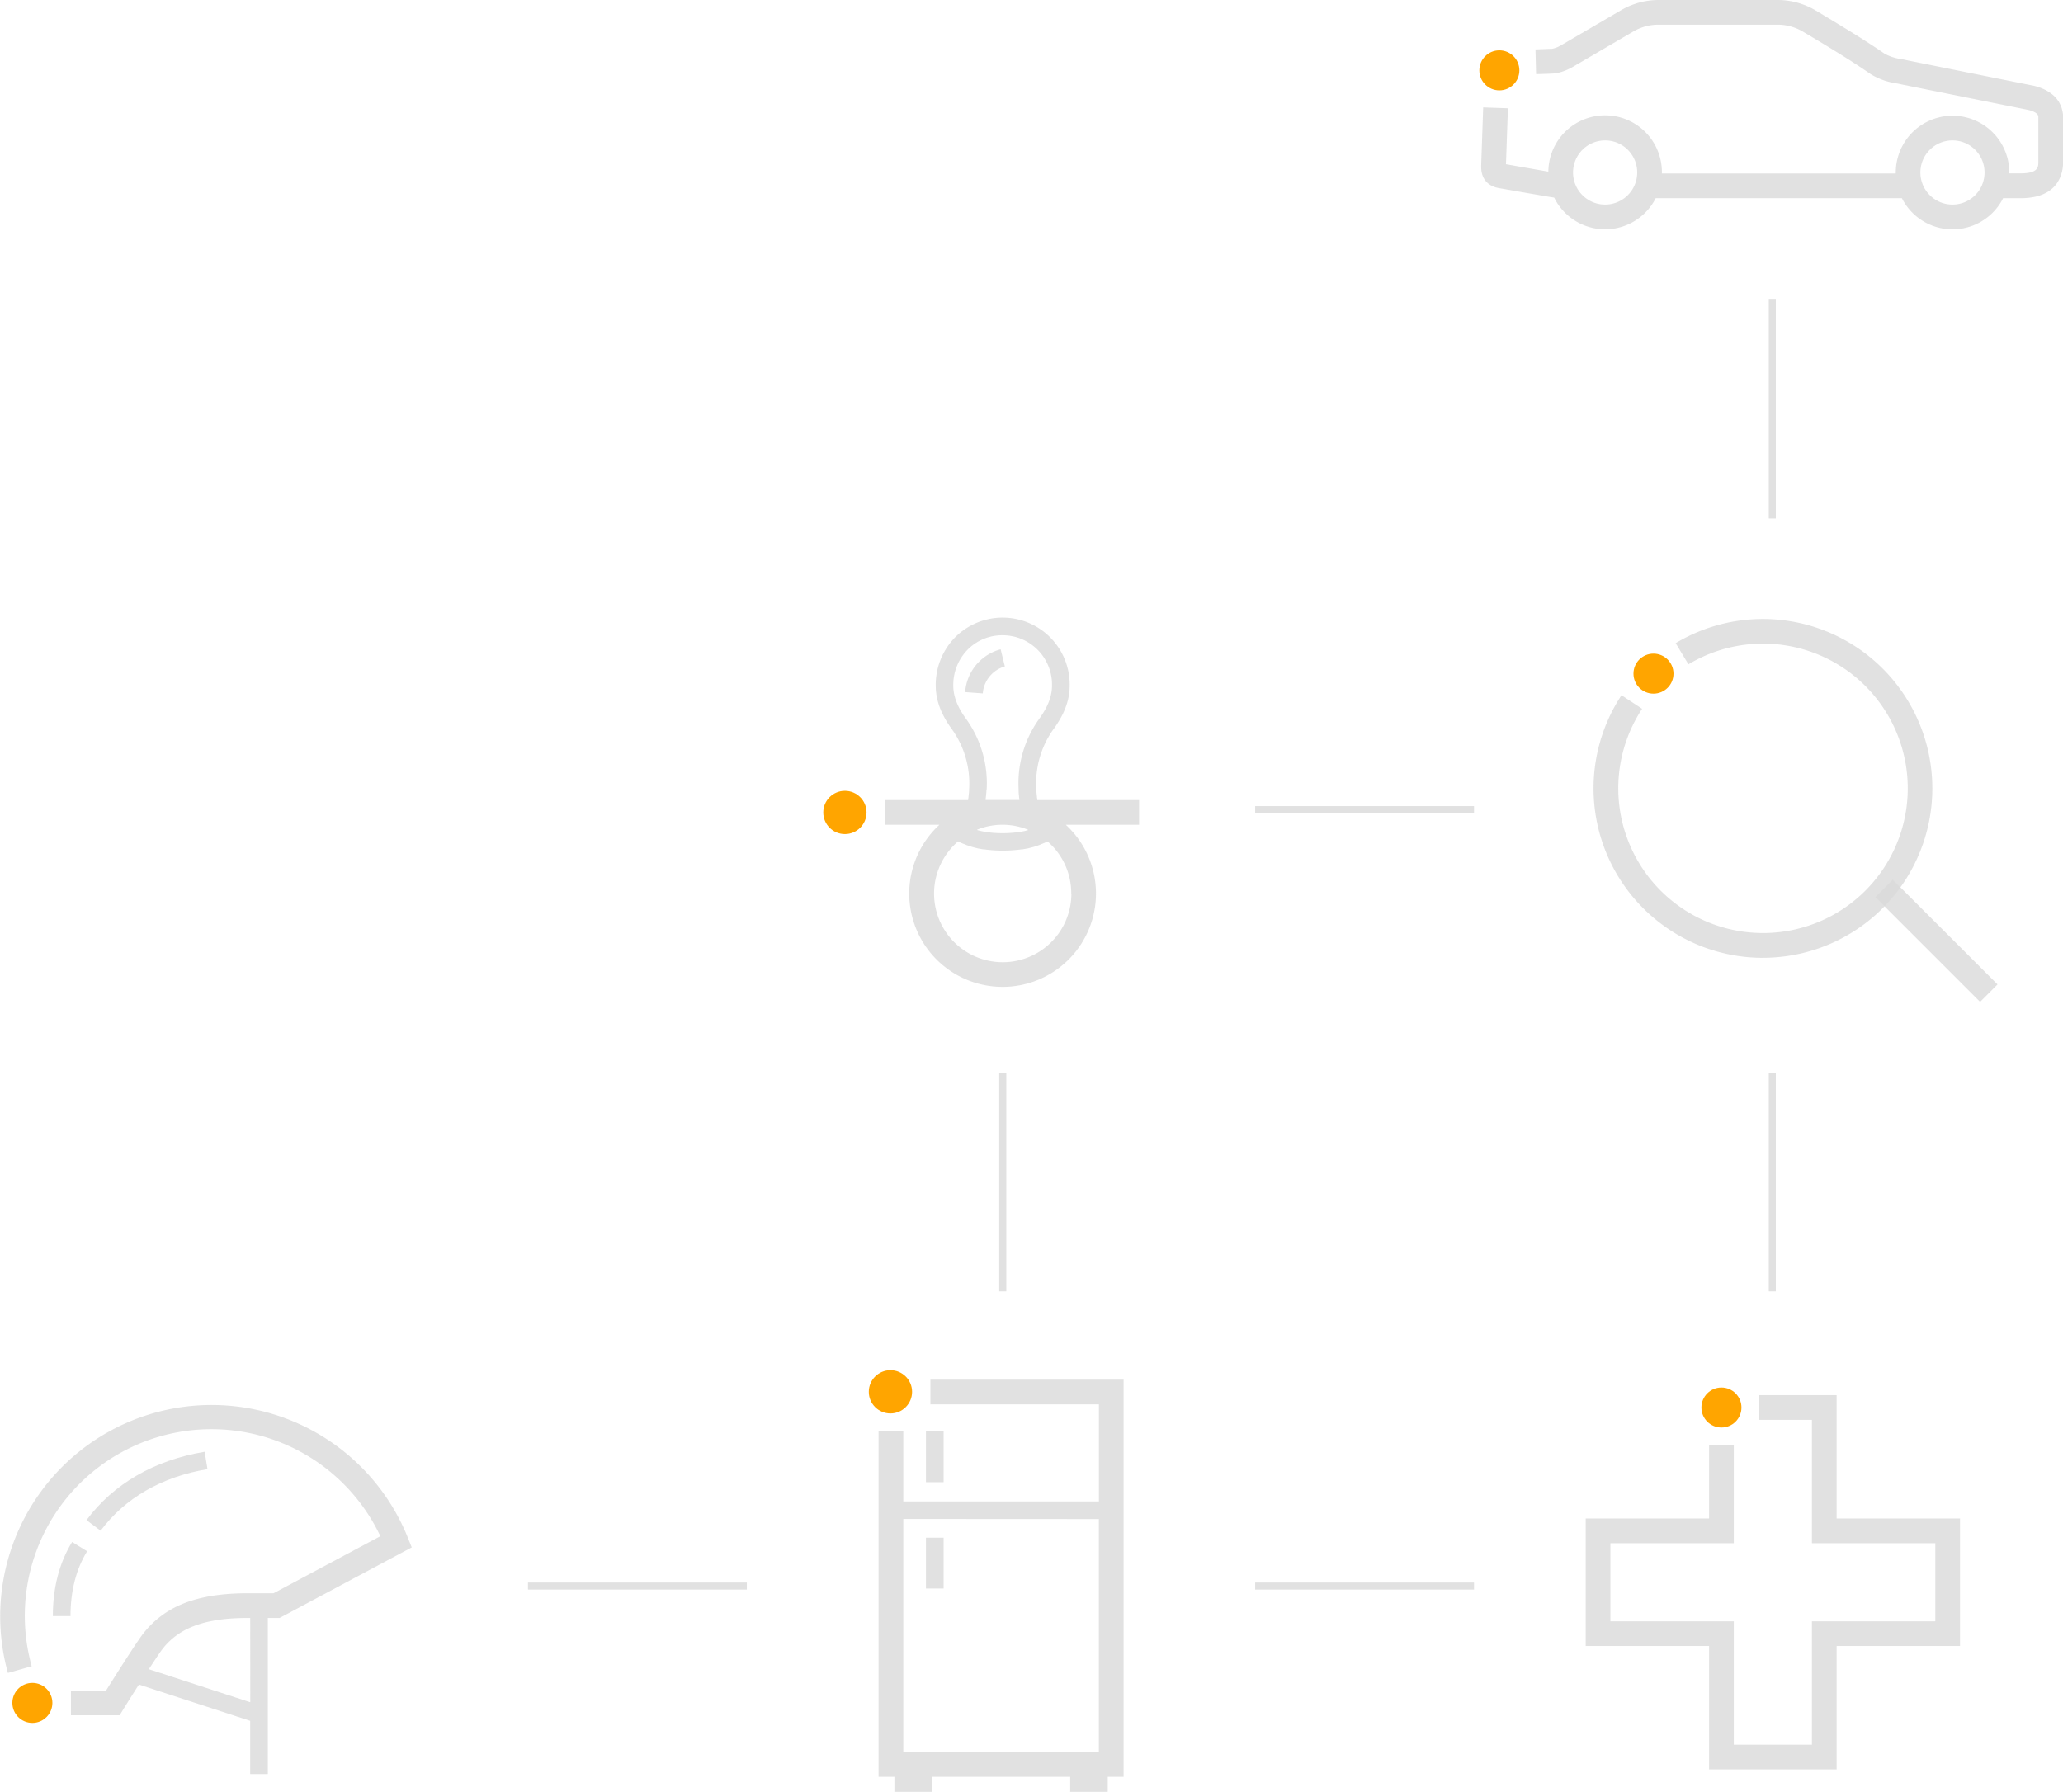 <svg viewBox="0 0 584.42 507.7" xmlns="http://www.w3.org/2000/svg"><path d="m520.29 501.34h-36.13v-34.96h-34.95v-36.13h34.95v-20.82h7v27.82h-34.95v22.13h34.95v34.96h22.13v-34.96h34.96v-22.13h-34.96v-34.95h-15v-7h22v34.95h34.96v36.13h-34.96z" fill="#dadada" opacity=".81"/><circle cx="487.66" cy="398.8" fill="#ffa500" r="5.67"/><circle cx="9.17" cy="482.5" fill="#ffa500" r="5.67"/><path d="m163.07 492.54-1.17-2.91a59.89 59.89 0 0 0 -113.9 35.83c.2.89.43 1.77.67 2.65l6.74-1.9c-.21-.77-.41-1.55-.59-2.33a52.89 52.89 0 0 1 99.36-34.51l-30.25 16.16h-7.62c-14.08.08-23.11 3.59-29.26 11.37-1.75 2.17-8 12.09-10.58 16.2h-9.94v7h13.8l1-1.64c1.3-2.09 2.88-4.6 4.45-7.06l31.52 10.28v15.08h5v-44.23h3.34zm-45.74 43.88-28.74-9.37c1.81-2.78 3.3-5 3.92-5.79 4.72-6 12.07-8.67 23.8-8.73h1z" fill="#dadada" opacity=".81" transform="translate(-46.43 -54.1)"/><path d="m66.4 512h-5c0-8.06 1.84-15.12 5.46-21l4.25 2.63c-3.11 5.08-4.71 11.25-4.71 18.37z" fill="#dadada" opacity=".81" transform="translate(-46.43 -54.1)"/><path d="m74.93 487.81-4-3c7.7-10.34 19.27-17 33.47-19.37l.81 4.93c-12.9 2.13-23.37 8.16-30.28 17.44z" fill="#dadada" opacity=".81" transform="translate(-46.43 -54.1)"/><circle cx="239.35" cy="230.2" fill="#ffa500" r="6.13"/><g fill="#dadada"><path d="m369.12 280.8h-28.84c0-.05 0-.1 0-.15l-.09-.63c0-.31-.07-.63-.1-1s-.06-.69-.08-1c0-.05 0-.1 0-.13v-.15a26.29 26.29 0 0 1 4.71-16.83c3.23-4.38 4.74-8.4 4.74-12.62a19 19 0 0 0 -32.46-13.61 19.25 19.25 0 0 0 -5.49 13.63c0 4.23 1.51 8.24 4.74 12.63a26.35 26.35 0 0 1 4.72 16.82v.24c0 .35-.05.7-.09 1.06s-.06.63-.09.93l-.09.64v.16h-23.51v7h15.37a26.45 26.45 0 1 0 35.79 0h20.77zm-31.44 8.5-.58.15c-.22.06-.44.12-.65.16l-.34.06-.88.17h-.09a30.6 30.6 0 0 1 -4.68.33 31.11 31.11 0 0 1 -4.71-.33l-.92-.18-.33-.06-.69-.17-.56-.14v-.11a19.18 19.18 0 0 1 14.36 0 1 1 0 0 1 .07.12zm-11.74-11.47a31.25 31.25 0 0 0 -5.7-19.86c-2.56-3.48-3.76-6.55-3.76-9.66a14.3 14.3 0 0 1 4.06-10.13 13.78 13.78 0 0 1 9.91-4.09 14 14 0 0 1 14 14.22c0 3.1-1.2 6.17-3.77 9.66a31.25 31.25 0 0 0 -5.68 19.88v.15a1.81 1.81 0 0 0 0 .25q0 .63.09 1.23c0 .36.07.73.12 1.12a.88.88 0 0 0 0 .16h-9.55v-.18c0-.37.08-.73.11-1.1s.08-.82.1-1.23v-.4zm24 29.42a19.45 19.45 0 1 1 -32.1-14.74l.64.31c.32.15.64.28 1 .41l.31.13.41.17.66.23.38.12.62.21.4.1.32.08.91.23.3.06h.11l1 .19h.25a39.08 39.08 0 0 0 10.73 0h.27l1-.19h.1l.31-.06.87-.22.36-.09.41-.11.55-.18.44-.14.66-.23.4-.17.3-.12c.33-.13.65-.27 1-.42l.64-.3a19.38 19.38 0 0 1 6.71 14.73z" opacity=".81" transform="translate(-46.43 -54.1)"/><path d="m331.09 242.93-1.19-4.86a13.58 13.58 0 0 0 -10.06 12.13l5 .37a8.62 8.62 0 0 1 6.25-7.64z" opacity=".81" transform="translate(-46.43 -54.1)"/><path d="m364.73 445h-54.73v7h47.74v27.51h-55.42v-19.86h-7v97.89h4.49v4.26h10.64v-4.26h39.15v4.26h10.64v-4.26h4.49zm-7 39.51v66.06h-55.41v-66.09z" opacity=".81" transform="translate(-46.43 -54.1)"/><path d="m262.31 435.69h5v14.41h-5z" opacity=".81"/><path d="m262.31 405.55h5v14.41h-5z" opacity=".81"/></g><circle cx="252.25" cy="394.35" fill="#ffa500" r="6.13"/><path d="m149.57 449.4h62" fill="none" opacity=".81" stroke="#dadada" stroke-miterlimit="10" stroke-width="2"/><path d="m545.89 325.49a48 48 0 0 1 -40.11-74.41l5.84 3.85a41 41 0 1 0 13.12-12.6l-3.62-6a48 48 0 1 1 24.77 89.15z" fill="#dadada" opacity=".81" transform="translate(-46.43 -54.1)"/><path d="m591.59 299.64h7v41.98h-7z" fill="#dadada" opacity=".81" transform="matrix(.707 -.707 .707 .707 -98.85 460.6)"/><circle cx="468.41" cy="190.87" fill="#ffa500" r="5.67"/><path d="m355.57 229.4h62" fill="none" opacity=".81" stroke="#dadada" stroke-miterlimit="10" stroke-width="2"/><circle cx="424.75" cy="19.93" fill="#ffa500" r="5.67"/><path d="m622.69 78.42-35.77-7.19c-.61-.15-1.23-.27-1.85-.39a13.2 13.2 0 0 1 -4.81-1.56c-5.26-3.67-13.56-8.69-19.59-12.28a21.05 21.05 0 0 0 -10.67-2.9h-33.76a21.11 21.11 0 0 0 -10.59 2.9l-17.11 10a8.57 8.57 0 0 1 -2.41.93c-.64 0-2.87.12-4.72.17l.18 7c5.12-.13 5.53-.22 5.86-.29a15.4 15.4 0 0 0 4.62-1.81l17.1-10a14.1 14.1 0 0 1 7.07-1.91h33.76a14 14 0 0 1 7.13 1.95c4.85 2.86 13.79 8.23 19.14 12a19.07 19.07 0 0 0 7.44 2.68c.57.11 1.14.23 1.7.36l35.66 7.17c2.79.72 2.8 1.65 2.8 2.07v12.59c0 1.47 0 3.31-5 3.31h-3.23a2.09 2.09 0 0 0 0-.25 16.08 16.08 0 0 0 -32.16 0 2.62 2.62 0 0 0 0 .28h-66.26a2.44 2.44 0 0 0 0-.27 16.08 16.08 0 0 0 -32.16-.25c-3.83-.65-9-1.57-11.43-2l-.58-.1.55-15.86-7-.24-.56 16.07v.21c-.27 5.1 3.33 6.28 4.89 6.56l1.48.26c3.36.59 10.66 1.88 14.3 2.46a16.07 16.07 0 0 0 28.76.16h69.74a16.06 16.06 0 0 0 28.68 0h5c10.83 0 12-7.21 12-10.31v-12.67c-.06-2.54-1.15-7.05-8.2-8.85zm-121.54 33.64a9.09 9.09 0 1 1 9.08-9.09 9.1 9.1 0 0 1 -9.08 9.09zm98.4 0a9.09 9.09 0 1 1 9.08-9.09 9.09 9.09 0 0 1 -9.08 9.09z" fill="#dadada" opacity=".81" transform="translate(-46.43 -54.1)"/><path d="m502.07 146.9v-62" fill="none" opacity=".81" stroke="#dadada" stroke-miterlimit="10" stroke-width="2"/><path d="m502.07 365.9v-62" fill="none" opacity=".81" stroke="#dadada" stroke-miterlimit="10" stroke-width="2"/><path d="m355.57 449.4h62" fill="none" opacity=".81" stroke="#dadada" stroke-miterlimit="10" stroke-width="2"/><path d="m284.07 365.9v-62" fill="none" opacity=".81" stroke="#dadada" stroke-miterlimit="10" stroke-width="2"/></svg>